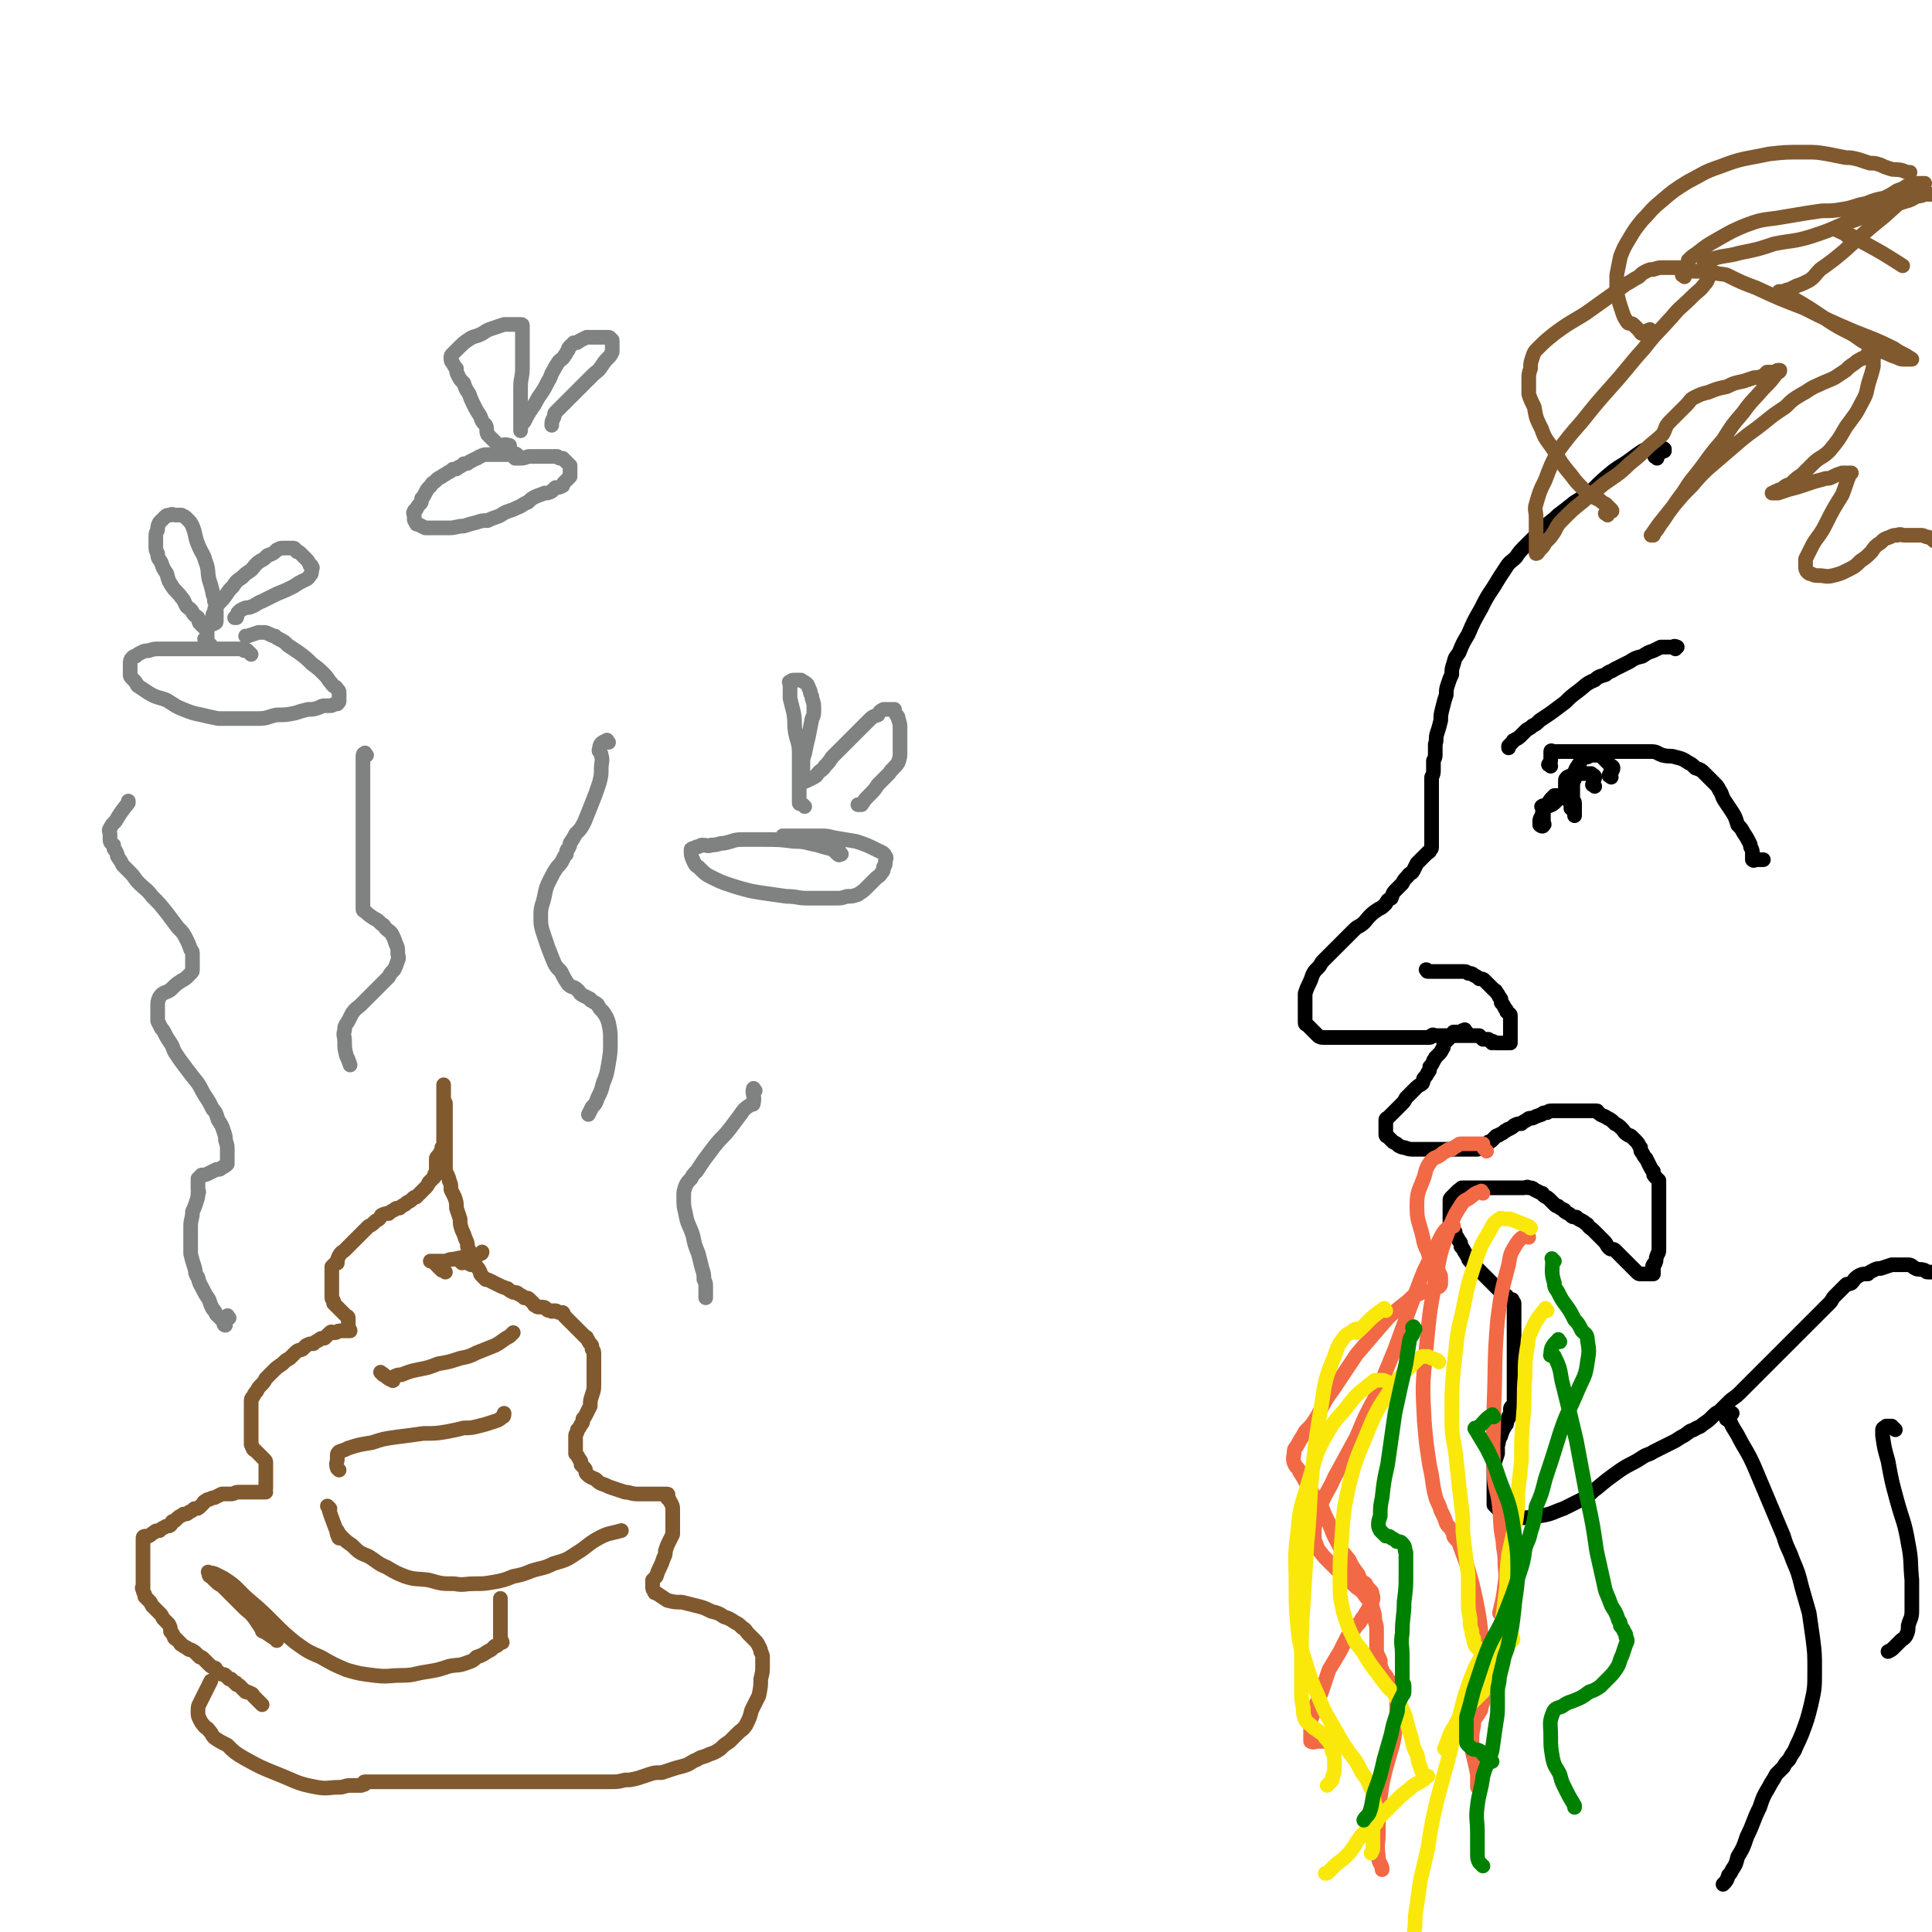 <svg viewBox='0 0 1054 1054' version='1.1' xmlns='http://www.w3.org/2000/svg' xmlns:xlink='http://www.w3.org/1999/xlink'><g fill='none' stroke='#81592F' stroke-width='8' stroke-linecap='round' stroke-linejoin='round'><path d='M143,930c-1,-1 -1,-1 -1,-1 -1,-1 -1,-1 -2,-2 -1,-1 -1,-1 -2,-2 0,0 0,-1 -1,-1 -1,-1 -1,0 -2,-1 0,0 0,0 -1,0 -1,-1 -1,-1 -2,-2 0,0 0,0 -1,-1 -1,-1 -1,-1 -2,-1 0,-1 0,-1 -1,-1 -1,-1 -1,-1 -2,-2 0,0 -1,0 -1,0 -1,-1 -1,-1 -2,-2 -1,-1 -1,0 -3,-1 -1,-1 -1,-1 -2,-2 -1,-1 0,-1 -1,-1 -2,-1 -2,-1 -3,-2 -1,-1 -1,-1 -1,-1 -1,-1 -1,-1 -2,-2 -1,-1 -1,-1 -2,-1 -1,-1 -1,-1 -2,-2 -1,-1 -1,-1 -3,-2 -1,0 -1,0 -2,-1 -2,-1 -2,-1 -3,-2 -1,0 0,0 -1,-1 -1,-1 -1,-1 -2,-2 0,0 -1,0 -1,-1 -1,-2 -1,-2 -2,-3 0,-2 0,-2 -1,-4 -1,-1 -1,-1 -2,-2 -1,-1 -1,-1 -1,-1 -1,-2 -1,-2 -2,-3 -1,-1 -1,-1 -1,-1 -1,-1 -1,-1 -2,-2 -1,-1 -1,-1 -1,-1 -1,-2 -1,-2 -2,-3 -1,-1 -1,-1 -2,-2 0,0 0,0 0,-1 -1,-2 -1,-2 -1,-3 -1,-1 0,-1 0,-1 0,-1 0,-1 0,-2 0,0 0,0 0,-1 0,-1 0,-1 0,-2 0,-1 0,-1 0,-1 0,-1 0,-1 0,-2 0,-1 0,-1 0,-1 0,-1 0,-1 0,-2 0,-1 0,-1 0,-1 0,-1 0,-1 0,-2 0,-1 0,-1 0,-1 0,-1 0,-1 0,-2 0,-1 0,-1 0,-2 0,0 0,0 0,-1 0,-1 0,-1 0,-2 0,0 0,0 0,-1 0,-1 0,-1 0,-2 0,-1 0,-1 0,-2 0,-1 1,-1 2,-1 1,0 1,0 1,0 2,-1 1,-1 3,-2 1,-1 1,-1 3,-1 1,-1 1,-1 3,-2 1,-1 2,0 3,-1 1,-1 0,-1 1,-2 1,0 1,0 2,-1 0,0 0,0 1,-1 1,-1 2,-1 3,-2 2,0 2,0 3,-1 2,-1 2,-1 3,-2 2,0 2,0 3,-1 1,-1 1,-1 2,-2 0,0 0,-1 1,-1 1,-1 1,-1 2,-1 2,-1 2,-1 3,-1 2,-1 2,-1 4,-2 3,0 3,0 5,0 2,0 2,-1 4,-1 3,0 3,0 5,0 2,0 2,0 3,0 1,0 1,0 1,0 1,0 1,0 2,0 1,0 1,0 2,0 0,0 0,0 1,0 0,0 0,0 1,0 0,0 -1,-1 -1,-1 0,-1 1,0 1,-1 0,-1 0,-1 0,-2 0,0 0,0 0,-1 0,-1 0,-1 0,-2 0,-1 0,-1 0,-2 0,-1 0,-1 0,-1 0,-1 0,-1 0,-2 0,-1 0,-1 0,-1 0,-1 0,-1 0,-2 0,-1 0,-1 0,-1 0,-1 0,-1 -1,-2 -1,-1 -1,-1 -2,-2 0,0 0,0 -1,-1 -1,-1 -1,-1 -2,-2 0,0 -1,0 -1,-1 -1,-1 0,-1 -1,-2 0,0 0,0 0,-1 0,-1 0,-1 0,-2 0,-1 0,-1 0,-2 0,-2 0,-2 0,-4 0,-1 0,-1 0,-3 0,-1 0,-1 0,-3 0,-1 0,-1 0,-3 0,-1 0,-1 0,-2 0,-1 0,-1 0,-3 0,-2 0,-2 1,-3 1,-2 1,-2 2,-3 1,-2 1,-2 2,-3 2,-2 2,-2 3,-4 2,-2 2,-2 4,-4 2,-2 2,-2 5,-4 2,-2 2,-2 4,-3 2,-2 2,-2 3,-3 2,-2 2,-1 4,-2 1,-1 1,-1 2,-2 2,-1 2,-1 4,-1 1,-1 1,-1 3,-2 1,-1 1,-1 3,-1 1,-1 1,-1 2,-2 1,-1 1,-1 1,-1 1,-1 1,0 2,0 1,0 1,0 1,0 1,0 1,-1 2,-1 1,0 1,0 2,0 0,0 0,0 1,0 1,0 1,0 2,0 0,0 0,0 1,0 0,-1 -1,-1 -1,-2 0,-1 0,-1 0,-2 0,-1 0,-1 0,-1 0,-1 0,-1 0,-2 0,-1 -1,-1 -1,-1 -1,-1 -1,-1 -2,-2 -1,-1 -1,-1 -1,-1 -1,-1 -1,-1 -2,-2 -1,-1 -1,-1 -2,-2 0,0 0,0 0,-1 0,-1 -1,-1 -1,-2 0,0 0,0 0,-1 0,-1 0,-1 0,-2 0,0 0,0 0,-1 0,-1 0,-1 0,-2 0,-1 0,-1 0,-1 0,-1 0,-1 0,-2 0,-1 0,-1 0,-1 0,-1 0,-1 0,-2 0,-1 0,-1 0,-1 0,-1 0,-1 0,-2 0,-1 0,-1 0,-2 0,0 0,0 1,-1 1,-1 1,-1 2,-1 0,-2 0,-2 1,-4 1,-2 2,-2 3,-3 2,-2 2,-2 3,-3 2,-2 2,-2 3,-3 2,-2 2,-2 4,-4 1,-1 1,-1 3,-3 2,-1 2,-1 4,-3 2,-1 2,-1 3,-3 2,-1 2,-1 4,-1 1,-1 1,-1 3,-2 1,-1 1,-1 3,-1 1,-1 1,-1 3,-2 1,-1 1,-1 1,-1 2,-1 2,-1 3,-2 1,-1 1,-1 2,-1 1,-1 1,-1 2,-2 1,-1 1,-1 2,-2 0,0 0,0 1,-1 1,-1 1,-1 2,-3 0,0 0,0 1,-1 1,-1 1,-1 2,-2 0,0 0,-1 0,-1 0,-1 1,-1 1,-2 0,-1 0,-1 0,-1 0,-1 0,-1 0,-3 0,-1 0,-1 0,-3 0,-1 1,-1 2,-3 1,-1 1,-1 1,-3 1,-1 1,-1 1,-3 0,-1 0,-1 0,-3 0,-2 0,-2 0,-4 0,-2 0,-2 0,-3 0,-2 0,-2 0,-3 0,-2 0,-2 0,-3 0,-1 0,-1 0,-2 0,-1 0,-1 0,-2 0,0 0,0 0,-1 0,-1 0,-1 0,-2 0,0 0,0 0,-1 0,-1 0,-1 0,-2 0,-1 0,-1 0,-1 0,-1 0,-1 0,-2 0,-1 0,-1 0,-1 0,-1 0,-2 0,-1 0,0 0,1 0,2 0,0 0,0 0,1 0,1 0,1 0,2 0,1 0,1 0,2 0,2 1,2 1,3 0,3 0,3 0,5 0,2 0,2 0,4 0,3 0,3 0,5 0,2 0,2 0,5 0,1 0,1 0,3 0,2 0,2 0,5 0,1 0,1 0,3 0,1 0,1 0,3 0,1 0,2 0,3 0,2 1,2 1,3 1,2 1,2 1,3 1,2 1,2 1,5 1,2 1,2 2,4 1,3 1,3 1,6 1,3 1,3 2,6 0,3 0,3 1,6 1,2 1,2 2,5 1,2 1,2 1,4 1,2 1,2 2,5 1,1 1,1 1,3 1,1 1,1 2,3 1,1 1,1 2,3 0,1 0,1 1,2 1,1 1,1 2,2 1,0 1,0 3,1 2,1 2,1 4,2 2,1 2,1 5,2 1,1 1,1 3,2 2,0 2,0 3,1 2,1 2,1 3,2 2,0 2,0 3,1 1,1 1,1 2,2 1,1 0,1 1,1 1,1 1,1 2,1 1,0 1,0 1,0 2,0 2,0 3,1 1,1 1,1 3,1 0,1 0,0 1,0 1,0 1,0 1,0 1,0 1,1 2,1 1,0 1,0 2,0 1,1 0,1 1,2 1,1 1,1 2,2 0,0 0,0 1,1 1,1 1,1 2,2 0,0 0,0 1,1 1,1 1,1 2,2 0,0 0,0 1,1 1,1 1,1 2,2 1,1 1,0 1,1 1,1 1,2 2,3 1,1 1,1 1,3 1,1 1,1 1,3 0,2 0,2 0,4 0,3 0,3 0,6 0,3 0,3 0,6 0,3 0,3 -1,6 -1,3 -1,3 -1,6 -1,2 -1,2 -2,4 -1,2 -1,2 -2,3 0,2 0,2 -1,3 -1,2 -1,2 -2,3 0,2 -1,2 -1,3 0,1 0,1 0,2 0,1 0,1 0,3 0,1 0,1 0,2 0,1 0,1 0,3 1,1 1,1 2,3 1,1 1,1 1,3 1,1 1,1 2,2 1,1 0,2 1,3 2,2 3,2 5,3 2,2 2,2 5,3 2,1 2,1 5,2 3,1 3,1 6,2 3,0 3,1 7,1 2,0 2,0 4,0 2,0 2,0 5,0 1,0 1,0 3,0 0,0 0,0 1,0 1,0 1,0 2,0 1,0 1,0 1,0 1,0 0,1 0,2 0,1 1,0 1,1 1,2 2,3 2,5 0,2 0,2 0,4 0,3 0,3 0,5 0,2 0,2 0,5 -1,2 -1,2 -2,4 -1,2 -1,2 -2,5 0,2 0,2 -1,4 -1,3 -1,3 -2,5 -1,2 -1,2 -2,5 -1,1 -1,1 -2,2 0,2 0,2 0,3 0,2 0,2 1,3 0,1 0,1 1,1 3,2 3,2 6,4 4,1 4,1 8,1 4,1 4,1 8,2 4,1 4,1 8,3 4,1 4,1 7,3 3,1 3,1 6,3 2,1 2,1 4,3 2,1 2,2 3,3 2,2 2,2 3,3 2,2 2,2 3,4 1,2 1,2 1,3 1,2 1,2 1,3 0,2 0,2 0,5 0,3 0,3 -1,7 0,4 0,4 -1,9 -2,4 -2,4 -4,8 -1,4 -1,4 -3,8 -2,3 -2,2 -5,5 -2,2 -2,2 -4,4 -3,2 -3,2 -5,4 -3,2 -3,2 -6,3 -4,2 -4,1 -7,3 -3,1 -3,2 -6,3 -3,1 -4,1 -7,2 -3,1 -3,1 -6,2 -4,0 -4,0 -7,1 -3,1 -3,1 -6,2 -4,1 -4,1 -7,1 -4,1 -4,1 -8,1 -4,0 -4,0 -8,0 -5,0 -5,0 -10,0 -4,0 -4,0 -9,0 -4,0 -4,0 -9,0 -4,0 -4,0 -9,0 -5,0 -5,0 -10,0 -5,0 -5,0 -10,0 -4,0 -4,0 -8,0 -4,0 -4,0 -8,0 -3,0 -3,0 -6,0 -3,0 -3,0 -6,0 -3,0 -3,0 -6,0 -3,0 -3,0 -5,0 -2,0 -2,0 -4,0 -2,0 -2,0 -4,0 -2,0 -2,0 -3,0 -2,0 -2,0 -4,0 -1,0 -1,0 -3,0 -1,0 -1,0 -3,0 0,0 0,0 -1,0 -1,0 -1,0 -2,0 -1,0 -1,0 -1,0 -1,0 -1,0 -2,0 -1,0 -1,0 -1,0 -1,0 -1,0 -2,0 0,0 0,0 0,0 -1,0 0,1 0,1 0,1 -1,0 -2,1 0,0 0,0 -1,0 -1,0 -1,0 -2,0 -1,0 -1,0 -3,0 -3,0 -3,1 -6,1 -6,0 -6,1 -12,0 -11,-2 -11,-3 -21,-7 -10,-4 -10,-4 -19,-9 -5,-3 -5,-3 -9,-7 -4,-2 -4,-2 -7,-4 -2,-2 -1,-2 -3,-4 -1,-2 -2,-1 -3,-3 -1,-1 -1,-1 -2,-3 -1,-2 -1,-2 -1,-4 0,-3 0,-3 1,-5 3,-6 3,-6 6,-12 '/><path d='M151,895c-1,-1 -1,-1 -1,-1 -3,-2 -3,-2 -6,-4 -1,0 -1,0 -1,-1 -2,-3 -2,-3 -4,-6 -3,-4 -3,-3 -6,-6 -3,-3 -3,-3 -6,-6 -3,-3 -3,-3 -5,-5 -2,-2 -2,-1 -4,-3 -1,-1 -1,-1 -3,-3 0,0 -1,0 -1,-1 0,-1 -1,-2 0,-1 3,0 4,1 8,3 8,5 7,6 14,12 7,6 7,6 13,12 6,6 6,6 12,11 7,5 7,5 14,8 7,4 7,4 14,7 7,2 7,2 15,3 8,1 8,0 15,0 7,0 7,-1 14,-2 6,-1 6,-1 12,-3 5,-1 5,0 10,-2 3,-1 3,-1 5,-3 3,-1 3,-1 6,-3 2,-1 2,-1 4,-3 1,0 1,0 2,-1 1,-1 1,-1 2,-1 0,-1 -1,-1 -1,-2 0,-1 0,-1 0,-2 0,0 0,0 0,-1 0,-1 0,-1 0,-2 0,0 0,0 0,-1 0,-1 0,-1 0,-1 0,-1 0,-1 0,-1 0,-1 0,-1 0,-2 0,0 0,0 0,-1 0,-1 0,-1 0,-2 0,-1 0,-1 0,-1 0,-1 0,-1 0,-2 0,-1 0,-1 0,-1 0,-1 0,-1 0,-1 0,-1 0,-1 0,-1 0,-1 0,-1 0,-2 0,-1 0,-1 0,-1 '/><path d='M180,823c-1,-1 -2,-2 -1,-1 2,7 4,11 6,17 0,1 -2,-4 -1,-4 0,0 1,2 2,3 3,3 3,3 6,5 4,4 4,4 9,6 5,3 5,4 10,6 5,3 5,3 10,5 6,2 6,1 13,2 7,2 7,2 14,2 5,1 5,0 11,0 5,0 5,0 11,-1 5,-1 5,-1 10,-3 5,-1 5,-1 10,-3 6,-2 6,-1 12,-4 7,-2 7,-2 13,-6 5,-3 5,-4 10,-7 7,-4 7,-3 14,-5 '/><path d='M185,802c-1,-1 -1,-1 -1,-1 -1,-3 0,-3 0,-5 0,-1 0,-1 0,-2 0,-1 0,-1 1,-2 3,-1 3,-1 5,-2 6,-2 7,-2 13,-3 6,-2 6,-2 13,-3 8,-1 8,-1 15,-2 7,0 7,0 13,-1 5,-1 5,-1 9,-2 4,0 4,0 8,-1 4,-1 4,-1 7,-2 3,-1 4,-1 6,-3 1,0 1,-1 1,-2 '/><path d='M209,750c-1,-1 -2,-2 -1,-1 2,1 3,3 6,4 1,1 0,-1 1,-2 2,-1 2,-1 4,-1 5,-2 5,-2 10,-3 5,-1 5,-1 10,-3 6,-1 6,-1 12,-3 5,-1 5,-1 9,-3 5,-2 5,-2 10,-4 4,-2 4,-3 8,-5 1,-1 1,-1 2,-2 '/><path d='M243,694c-1,-1 -1,-1 -1,-1 -1,-1 -1,0 -1,0 -1,-1 -1,-1 -2,-2 -1,-1 -1,-1 -1,-1 -1,-1 -1,-1 -2,-2 -1,0 -2,0 -1,0 0,0 1,0 3,0 2,0 2,0 4,0 3,0 2,-1 5,-1 5,-1 5,-1 10,-2 3,0 3,0 5,-1 1,0 1,-1 1,-1 '/><path d='M252,689c-1,-1 -2,-2 -1,-1 2,0 4,1 6,2 1,0 -2,-2 -2,-2 0,0 1,0 2,0 0,0 0,0 1,0 '/></g>
<g fill='none' stroke='#808282' stroke-width='8' stroke-linecap='round' stroke-linejoin='round'><path d='M125,719c-1,-1 -1,-2 -1,-1 -1,1 -1,3 -1,5 -1,0 -1,-1 -1,-2 -1,-1 -1,-1 -2,-2 0,0 0,0 -1,-1 -1,-1 -1,-1 -1,-1 -1,-2 -1,-2 -2,-3 -1,-2 -1,-2 -2,-5 -2,-3 -2,-3 -3,-5 -2,-4 -2,-3 -3,-7 -2,-3 -1,-3 -2,-6 -1,-3 -1,-3 -2,-7 0,-4 0,-4 0,-7 0,-4 0,-4 0,-8 0,-4 1,-4 1,-8 1,-2 1,-2 2,-5 1,-3 1,-3 1,-5 1,-1 0,-1 0,-2 0,-1 0,-1 0,-1 0,-1 0,-1 0,-2 0,-1 0,-1 0,-1 0,-1 0,-1 0,-2 1,-1 1,-1 2,-2 2,0 2,0 4,-1 2,-1 2,-1 4,-2 2,0 2,0 3,-1 2,-1 2,-1 3,-2 0,0 0,0 0,-1 0,-1 0,-1 0,-3 0,-2 0,-2 0,-4 0,-2 0,-2 -1,-5 0,-2 0,-2 -1,-5 -1,-3 -1,-3 -3,-6 -1,-3 -1,-4 -3,-6 -2,-4 -2,-4 -4,-7 -2,-3 -2,-4 -4,-7 -4,-5 -4,-5 -7,-9 -3,-4 -3,-4 -5,-7 -2,-3 -1,-3 -3,-6 -2,-3 -2,-3 -3,-5 -1,-2 -1,-2 -2,-3 -1,-2 -1,-2 -2,-4 0,-2 0,-2 0,-3 0,-3 0,-3 0,-5 0,-2 0,-3 1,-5 2,-3 3,-2 6,-4 3,-3 3,-3 6,-5 2,-1 2,-1 4,-3 1,-1 1,-1 1,-1 1,-1 1,-1 1,-2 0,-1 0,-1 0,-1 0,-1 0,-1 0,-2 0,-1 0,-1 0,-2 0,0 0,0 0,-1 0,-1 0,-1 0,-2 0,-2 0,-2 -1,-3 -1,-3 -1,-3 -2,-5 -2,-4 -2,-4 -5,-7 -3,-4 -3,-4 -6,-8 -4,-5 -4,-5 -8,-9 -3,-4 -4,-4 -7,-7 -3,-3 -2,-3 -5,-6 -2,-2 -2,-2 -4,-4 -1,-2 -1,-2 -3,-5 0,-1 0,-1 -1,-3 -1,-1 -1,-1 -1,-3 -1,-1 -2,-1 -2,-3 0,-1 0,-2 0,-3 0,-1 -1,-2 0,-3 1,-2 1,-2 3,-4 3,-5 3,-5 7,-10 0,-1 0,-1 0,-1 '/><path d='M200,412c-1,-1 -1,-2 -1,-1 -1,0 -1,1 -1,2 0,1 0,1 0,2 0,1 0,1 0,3 0,3 0,3 0,6 0,5 0,5 0,10 0,4 0,4 0,8 0,3 0,3 0,6 0,2 0,2 0,5 0,2 0,2 0,5 0,1 0,1 0,3 0,3 0,3 0,5 0,3 0,3 0,6 0,4 0,4 0,8 0,3 0,3 0,6 0,2 0,2 0,4 0,2 0,2 0,3 0,2 0,2 0,3 0,1 1,1 1,1 2,2 2,2 5,4 2,1 2,1 4,3 2,1 1,1 3,3 1,1 2,1 3,3 1,2 1,2 2,5 1,2 1,2 1,5 0,2 1,2 0,4 -1,3 -1,3 -2,5 -2,2 -2,2 -3,4 -3,3 -3,3 -6,6 -2,2 -2,2 -5,5 -2,2 -2,2 -4,4 -2,2 -3,2 -5,5 -1,2 -1,2 -2,4 -2,3 -2,3 -2,5 -1,3 0,3 0,6 0,4 0,4 1,8 1,2 1,2 2,5 '/><path d='M332,405c-1,-1 -1,-2 -1,-1 -3,1 -4,2 -4,5 -1,1 1,1 1,3 1,3 0,4 0,7 0,4 0,4 -1,8 -2,6 -2,6 -4,11 -2,5 -2,5 -4,10 -2,4 -2,4 -5,7 -1,2 -1,2 -3,5 0,1 0,1 -1,3 -1,1 -1,1 -1,3 -1,1 -1,1 -2,3 -1,2 -1,2 -3,4 -2,3 -2,3 -4,7 -2,4 -2,4 -3,9 -1,5 -2,5 -2,10 0,6 0,6 2,12 2,6 2,6 4,11 2,5 2,5 5,8 2,4 2,4 4,7 2,2 3,1 5,3 2,2 1,2 3,3 2,1 2,1 4,2 0,0 0,1 1,1 1,1 2,1 3,2 1,2 1,2 3,4 2,3 2,3 3,6 1,5 1,5 1,10 0,6 0,6 -1,12 -1,6 -1,6 -3,11 -1,4 -1,4 -3,8 -1,3 -1,3 -3,5 -1,2 -1,2 -2,4 '/><path d='M412,595c-1,-1 -1,-2 -1,-1 -1,2 1,4 0,8 0,1 -1,0 -2,1 -3,2 -3,2 -5,5 -3,4 -3,4 -6,8 -4,5 -4,4 -8,9 -3,4 -3,4 -6,8 -2,3 -2,3 -4,6 -2,2 -2,2 -3,4 -2,2 -2,2 -3,4 -1,3 -1,3 -1,6 0,5 0,5 1,9 1,6 2,6 4,12 1,5 1,5 3,10 1,4 1,4 2,8 1,3 1,3 1,6 1,2 1,2 1,4 0,1 0,1 0,1 0,1 0,1 0,2 0,1 0,1 0,3 '/><path d='M283,249c-1,-1 -1,-1 -1,-1 -1,-1 -1,0 -2,0 0,0 0,0 0,0 -1,0 -1,0 -2,0 -1,0 -1,0 -1,0 -1,0 -1,0 -2,0 -1,0 -1,0 -1,0 -1,0 -1,0 -2,0 -1,0 -1,0 -2,0 0,0 0,0 -1,0 -1,0 -1,0 -2,0 0,0 0,0 -1,0 -2,0 -2,0 -4,1 -1,0 -1,1 -2,1 -2,1 -2,1 -4,2 -1,1 -1,1 -3,1 -1,1 -1,1 -3,2 -1,1 -1,1 -3,1 -1,1 -1,1 -3,2 -1,1 -2,1 -3,2 -2,1 -2,1 -3,2 -2,2 -2,1 -3,3 -2,2 -2,2 -3,4 -1,2 -1,2 -2,3 0,2 0,2 -1,3 -1,1 -1,1 -2,3 0,0 -1,0 -1,1 -1,1 0,1 0,3 0,0 0,1 0,1 0,1 0,1 1,2 0,1 0,1 1,1 2,1 2,1 4,2 3,0 3,0 7,0 3,0 3,0 6,0 4,0 4,-1 8,-1 3,-1 3,-1 7,-2 3,-1 3,-1 6,-1 2,-1 2,-1 5,-2 3,-1 3,-2 6,-3 3,-1 3,-1 5,-2 3,-1 3,-2 6,-3 2,-2 2,-2 4,-3 2,-1 3,-1 5,-2 2,0 2,0 4,-1 1,-1 1,-1 2,-2 2,0 2,0 4,-1 0,-1 0,-1 1,-2 1,-1 1,-1 1,-1 1,-1 1,-1 2,-2 0,0 0,-1 0,-1 0,-1 0,-1 0,-2 0,0 0,0 0,0 0,-1 0,-1 0,-2 0,-1 0,-1 0,-1 -1,-1 -1,-1 -2,-2 -1,-1 -1,-1 -2,-2 0,0 0,0 -1,0 -1,0 -1,0 -2,-1 0,0 0,0 -1,0 -1,0 -1,0 -2,0 -1,0 -1,0 -3,0 -2,0 -2,0 -4,0 -2,0 -2,0 -5,0 -2,0 -2,1 -5,1 -1,0 -1,0 -3,0 0,0 0,0 -1,-1 0,0 0,0 0,0 '/><path d='M275,244c-1,-1 -2,-1 -1,-1 1,-1 4,0 4,0 0,0 -1,0 -3,0 0,0 0,0 0,0 -1,0 -1,0 -1,0 0,0 0,0 -1,0 0,0 -1,0 -1,0 -1,-1 -1,-1 -2,-2 -1,-1 -1,-1 -2,-2 -1,-1 -1,-1 -2,-2 -1,-2 0,-3 -1,-5 -2,-2 -2,-2 -3,-5 -2,-3 -2,-3 -3,-5 -2,-4 -2,-4 -3,-7 -2,-3 -2,-3 -3,-6 -2,-2 -2,-2 -3,-4 -1,-2 -1,-2 -1,-4 -1,-1 -1,-1 -2,-3 -1,-1 -1,-1 -1,-3 0,-1 0,-1 1,-2 1,-1 1,-1 3,-3 3,-3 3,-3 6,-5 3,-2 3,-1 7,-3 3,-2 3,-2 6,-3 3,-1 3,-1 6,-2 2,0 2,0 4,0 2,0 2,0 3,0 1,0 1,0 2,0 1,0 1,0 1,1 0,1 0,1 0,3 0,4 0,4 0,8 0,6 0,6 0,12 0,5 -1,5 -1,10 0,4 0,4 0,8 0,2 0,2 0,4 0,1 0,1 0,3 0,1 0,1 0,3 0,1 0,1 0,2 0,0 0,0 0,1 0,1 0,1 0,2 0,0 0,1 0,1 0,0 0,-1 0,-2 1,-2 1,-2 2,-3 2,-4 2,-4 4,-7 3,-4 2,-4 5,-8 2,-3 2,-3 4,-7 2,-3 1,-3 3,-6 1,-2 1,-2 3,-5 1,-1 2,-1 3,-3 1,-1 1,-2 2,-3 0,-1 0,-1 1,-2 1,-1 1,-1 2,-2 2,0 2,0 3,-1 2,-1 2,-1 4,-2 2,0 2,0 4,0 2,0 2,0 3,0 2,0 2,0 4,0 0,0 0,0 1,0 1,0 1,1 1,1 1,1 1,0 1,1 0,0 0,1 0,1 0,1 0,1 0,2 0,1 0,2 0,3 -1,2 -1,2 -2,3 -2,2 -2,2 -4,5 -2,3 -2,2 -5,5 -3,3 -3,3 -6,6 -3,3 -3,3 -5,5 -2,2 -2,2 -4,4 -2,2 -2,2 -3,3 -1,1 -1,1 -2,2 -1,1 0,1 -1,3 -1,2 -1,2 -1,4 '/><path d='M137,357c-1,-1 -1,-1 -1,-1 -1,-1 -1,-1 -1,-1 -1,-1 -1,0 -1,0 -1,0 -1,0 -2,-1 0,0 -1,0 -1,0 -1,0 -1,0 -2,0 -1,0 -1,0 -2,0 -2,0 -2,0 -4,0 -3,0 -3,0 -5,0 -3,0 -3,0 -6,0 -4,0 -4,0 -7,0 -3,0 -3,0 -6,0 -3,0 -3,0 -6,0 -3,0 -3,0 -6,0 -3,0 -3,0 -6,1 -2,0 -2,0 -4,1 -2,1 -2,1 -3,2 -1,0 -1,0 -2,1 -1,1 -1,2 -1,3 0,2 0,2 0,4 0,1 0,1 0,2 0,1 0,1 1,2 2,2 2,2 3,4 3,2 3,2 6,4 5,3 5,2 10,4 5,3 4,3 9,5 5,2 5,2 10,3 4,1 4,1 9,2 3,0 3,0 7,0 3,0 3,0 6,0 5,0 5,0 9,0 5,0 5,-1 10,-2 5,0 5,0 10,-1 3,-1 3,-1 7,-2 3,0 3,0 6,-1 2,-1 2,-1 3,-1 2,0 2,0 3,0 2,0 2,-1 3,-1 0,0 1,0 1,0 1,-1 1,-1 1,-2 0,-1 0,-1 0,-1 0,-1 0,-1 0,-2 0,-1 0,-1 0,-1 0,-1 0,-1 -1,-2 -1,-2 -2,-1 -3,-3 -2,-2 -2,-3 -4,-5 -3,-3 -3,-3 -7,-6 -3,-3 -3,-3 -7,-6 -3,-2 -3,-2 -6,-4 -2,-2 -2,-2 -4,-3 -2,-1 -2,-1 -3,-2 -2,0 -2,-1 -3,-1 -2,-1 -2,-1 -3,-1 -2,0 -2,0 -3,0 -3,1 -3,1 -6,2 0,0 0,0 -1,0 '/><path d='M113,350c-1,-1 -2,-2 -1,-1 0,0 2,2 3,3 0,0 -1,-1 -2,-2 0,0 0,0 0,0 0,-1 0,-1 0,-2 0,-1 0,-1 0,-2 0,-1 0,-1 0,-1 0,-1 0,-1 -1,-2 -1,-1 -1,-1 -1,-1 -1,-1 -1,-1 -2,-2 -1,-1 0,-1 -1,-3 -1,-1 -2,-1 -3,-3 -1,-2 -2,-2 -3,-3 -2,-3 -1,-3 -3,-5 -2,-3 -3,-3 -5,-6 -2,-3 -2,-3 -3,-7 -2,-3 -2,-3 -3,-6 -1,-2 -2,-2 -2,-5 -1,-2 -1,-2 -1,-4 0,-3 0,-3 0,-5 0,-2 0,-2 1,-4 0,-2 0,-2 1,-4 1,-1 1,-1 3,-3 1,-1 1,-1 3,-1 1,-1 1,0 3,0 1,0 2,0 3,0 2,1 2,1 3,2 2,2 2,2 3,4 2,5 1,5 3,10 2,5 3,5 4,9 2,5 1,5 2,10 1,3 1,3 2,7 0,2 1,2 1,5 1,1 1,2 1,4 0,1 0,1 0,2 0,1 0,1 0,2 0,1 0,1 0,1 0,1 0,1 0,2 0,1 -1,1 -1,1 -1,1 -1,0 -1,0 -1,0 0,0 0,-1 0,-1 0,-1 0,-2 0,-2 0,-2 1,-3 0,-2 0,-2 1,-3 2,-3 3,-3 5,-6 2,-3 2,-3 4,-5 2,-3 2,-3 5,-5 2,-2 2,-2 5,-4 2,-2 2,-3 5,-5 2,-1 2,-1 4,-3 3,-1 3,-1 5,-3 1,0 1,-1 3,-1 1,0 1,0 3,0 1,0 1,0 3,0 1,0 1,1 2,2 1,0 1,0 2,1 1,1 1,1 2,2 0,0 0,0 1,1 1,1 1,1 2,3 0,1 1,0 1,1 1,1 0,1 0,2 0,2 0,2 -1,3 -1,2 -2,2 -4,3 -2,1 -2,1 -5,3 -4,2 -4,2 -9,4 -4,2 -4,2 -8,4 -3,1 -3,2 -6,3 -2,1 -2,0 -4,1 -2,1 -2,1 -3,2 -1,1 0,1 -1,3 -1,0 -1,0 -1,0 '/><path d='M459,466c-1,-1 -1,-2 -1,-1 -1,0 0,1 0,1 0,1 -1,0 -1,0 -1,-1 -1,-1 -2,-2 -1,-1 -1,-1 -2,-1 -4,-1 -4,-1 -7,-2 -6,-1 -6,-2 -13,-2 -8,-1 -8,-1 -17,-1 -6,0 -6,0 -11,0 -5,0 -5,1 -10,2 -3,0 -3,1 -7,1 -2,1 -2,0 -5,0 -1,0 -1,1 -3,1 -1,1 -1,0 -2,1 -1,0 -1,0 -1,1 0,2 0,3 1,5 1,2 1,3 3,4 4,4 4,4 8,6 6,3 7,3 13,5 7,2 7,2 13,3 7,1 7,1 14,2 6,0 6,1 11,1 5,0 5,0 9,0 3,0 3,0 7,0 3,0 3,0 6,-1 3,0 3,0 6,-1 3,-2 3,-2 5,-4 3,-3 3,-3 5,-5 1,-1 2,-1 3,-3 1,-1 1,-1 1,-3 1,-1 1,-1 1,-3 0,-1 1,-2 0,-3 -1,-2 -2,-2 -4,-3 -6,-3 -6,-3 -12,-5 -6,-1 -6,-1 -12,-2 -4,-1 -4,-1 -8,-1 -4,0 -4,0 -7,0 -1,0 -1,0 -3,0 -2,0 -2,0 -3,0 -3,0 -3,0 -5,0 -1,0 -1,0 -2,0 '/><path d='M439,440c-1,-1 -1,-1 -1,-1 -1,-1 -2,0 -2,-1 0,0 0,-1 0,-2 0,0 0,0 0,-1 0,-1 0,-1 0,-2 0,0 0,0 0,-1 0,-1 0,-1 0,-2 0,-2 0,-2 0,-4 0,-3 0,-3 0,-7 0,-4 0,-4 0,-8 0,-6 -1,-6 -2,-11 -1,-5 0,-5 -1,-11 -1,-4 -1,-4 -2,-8 0,-3 0,-3 0,-5 0,-1 0,-1 0,-3 0,-1 -1,-1 0,-1 1,-1 1,-1 3,-1 1,0 1,0 3,0 1,1 2,1 3,2 1,1 1,2 2,4 0,2 1,2 1,4 1,3 1,3 1,6 0,3 0,3 -1,5 -1,5 -1,5 -2,10 -1,4 -1,4 -2,9 -1,3 -1,3 -1,7 0,2 0,2 0,5 0,1 0,1 0,2 0,0 0,1 0,1 1,1 1,0 2,0 2,-1 2,-1 4,-2 2,-1 1,-1 3,-3 1,-1 2,-1 3,-3 2,-2 2,-2 4,-5 2,-2 2,-2 4,-4 3,-3 3,-3 5,-5 3,-3 3,-3 6,-6 3,-3 3,-3 5,-5 2,-2 2,-2 5,-3 1,-2 1,-2 3,-3 2,0 2,0 3,0 1,0 1,0 2,0 0,0 0,0 1,0 0,1 0,1 1,3 1,1 1,1 1,2 1,3 1,3 1,5 0,4 0,4 0,7 0,3 0,3 0,6 0,3 0,3 -1,6 -2,3 -3,3 -5,6 -3,3 -3,3 -6,6 -2,3 -2,3 -5,6 -2,2 -2,2 -4,5 -1,0 -1,0 -2,0 '/></g>
<g fill='none' stroke='#000000' stroke-width='8' stroke-linecap='round' stroke-linejoin='round'><path d='M904,250c-1,-1 -2,-1 -1,-1 1,-2 3,-2 5,-3 0,-1 0,-1 0,-1 -1,-1 -1,0 -2,0 -1,0 -1,0 -2,0 -1,0 -1,0 -1,0 -1,0 -1,0 -2,0 -1,0 -1,0 -2,0 -1,0 -1,0 -3,1 -3,2 -3,2 -7,5 -4,3 -5,3 -9,6 -6,5 -6,5 -11,10 -5,4 -5,4 -10,7 -5,4 -5,4 -9,7 -4,4 -4,3 -8,7 -3,2 -3,3 -5,5 -3,3 -3,3 -5,5 -3,3 -3,3 -5,6 -3,3 -3,2 -5,5 -4,6 -4,6 -7,11 -4,6 -4,6 -7,12 -4,7 -4,7 -7,14 -3,5 -3,5 -5,10 -2,3 -2,2 -3,6 -1,3 -1,3 -1,6 -1,2 -1,2 -2,5 -1,3 -1,3 -1,6 -1,3 -1,3 -2,7 -1,4 -1,4 -1,7 -1,4 -1,4 -2,7 -1,3 0,3 -1,6 0,2 0,2 0,5 0,2 0,2 -1,4 0,2 0,2 0,5 0,2 0,2 -1,4 0,2 0,2 0,4 0,2 0,2 0,4 0,2 0,2 0,4 0,1 0,1 0,3 0,1 0,1 0,2 0,2 0,2 0,3 0,1 0,1 0,2 0,1 0,1 0,2 0,1 0,1 0,2 0,0 0,0 0,1 0,1 0,1 0,2 0,0 0,0 0,1 0,1 0,1 0,2 0,0 0,0 0,1 0,1 0,1 0,2 0,0 0,0 0,1 0,1 0,1 0,2 0,0 0,0 0,0 0,1 0,1 -1,2 0,1 -1,1 -1,1 -1,1 -1,1 -2,2 -1,1 -1,1 -1,1 -1,1 -1,1 -2,2 -1,1 -1,1 -1,1 -1,2 -1,2 -2,4 -1,2 -2,1 -3,3 -2,2 -2,2 -3,4 -2,2 -2,2 -3,3 -2,2 -2,2 -3,5 -2,1 -2,1 -3,3 -2,2 -2,2 -4,3 -3,2 -3,2 -5,4 -2,2 -2,3 -5,5 -2,1 -2,1 -4,3 -2,2 -2,2 -4,4 -1,1 -1,1 -3,3 -1,1 -1,1 -3,3 -1,1 -1,1 -3,3 -1,1 -1,1 -3,3 -2,2 -1,2 -3,4 -2,2 -2,2 -3,4 -1,3 -1,3 -2,5 -1,2 -1,2 -2,5 0,2 0,2 0,4 0,2 0,2 0,3 0,2 0,2 0,3 0,1 0,1 0,3 0,0 0,0 0,1 0,1 0,1 0,2 0,1 1,1 1,1 1,1 1,1 2,2 1,1 1,1 1,1 1,1 1,1 2,2 1,1 1,1 1,1 1,1 2,1 3,1 1,0 1,0 2,0 0,0 0,0 1,0 1,0 1,0 2,0 0,0 0,0 1,0 2,0 2,0 3,0 2,0 2,0 3,0 2,0 2,0 3,0 2,0 2,0 3,0 1,0 1,0 2,0 0,0 0,0 1,0 1,0 1,0 2,0 0,0 0,0 1,0 2,0 2,0 4,0 1,0 1,0 3,0 1,0 1,0 3,0 1,0 1,0 3,0 2,0 2,0 3,0 1,0 1,0 2,0 0,0 0,0 1,0 1,0 1,0 2,0 0,0 0,0 1,0 2,0 2,0 3,0 2,0 2,0 3,0 1,0 1,0 2,0 1,0 1,0 2,0 1,0 1,0 2,0 1,0 0,-1 1,-1 1,-1 1,0 2,0 1,0 1,0 3,0 0,0 0,0 1,0 1,0 1,0 1,0 1,0 1,0 2,0 1,0 1,0 1,0 1,0 1,0 2,0 1,0 1,0 2,0 0,0 0,0 1,0 1,0 1,0 2,0 0,0 0,0 1,0 1,0 1,0 2,0 0,0 0,0 1,0 0,0 0,0 1,0 0,0 0,0 1,0 1,0 1,0 2,0 1,0 1,0 1,0 1,1 1,1 2,2 1,0 1,0 1,0 1,0 1,0 2,0 0,0 0,0 0,0 1,1 1,1 2,2 0,0 0,-1 0,-1 1,0 1,1 2,1 1,0 1,0 2,0 0,0 0,0 1,0 1,0 1,0 2,0 0,0 0,0 0,0 1,0 1,0 1,0 1,0 1,0 2,0 0,0 0,0 0,0 0,-1 0,-1 0,-2 0,-1 0,-1 0,-2 0,-1 0,-1 0,-1 0,-1 0,-1 0,-2 0,-1 0,-1 0,-1 0,-1 0,-1 0,-2 0,-1 0,-1 0,-2 0,-2 0,-2 0,-3 0,-1 -1,-1 -2,-2 0,-1 0,-1 -1,-2 -1,-2 -1,-2 -2,-3 0,-2 0,-2 -1,-3 -1,-2 -1,-2 -2,-3 0,-1 0,0 -1,-1 -1,-1 -1,-1 -2,-2 -1,-1 -1,-1 -1,-1 -1,-1 -1,-1 -2,-2 -1,-1 -1,-1 -3,-1 -1,-1 -1,-1 -3,-2 -1,-1 -1,-1 -3,-1 -1,-1 -1,-1 -3,-1 -2,0 -2,0 -5,0 -3,0 -3,0 -5,0 -2,0 -2,0 -4,0 -2,0 -2,0 -3,0 -1,0 -1,0 -2,0 0,0 0,0 0,0 -1,0 0,-1 -1,-1 0,0 0,0 0,0 '/><path d='M800,563c-1,-1 -1,-2 -1,-1 -1,0 -1,0 -2,1 0,0 -1,0 -1,0 -1,0 -1,0 -2,0 0,0 0,0 0,0 -1,0 -1,0 -1,0 -1,1 0,1 -1,2 -1,1 -1,1 -1,1 -1,1 -1,1 -2,2 -1,1 -1,1 -1,1 -1,2 0,2 -1,3 -1,2 -1,2 -2,3 -1,1 -1,1 -2,2 0,1 -1,1 -1,2 -1,2 -1,2 -2,3 0,2 0,2 -1,3 -1,2 -1,2 -2,3 -1,1 0,1 -1,3 -1,1 -2,1 -3,2 -1,1 -1,1 -3,3 -1,1 -1,1 -2,2 -1,1 -1,1 -1,1 -1,2 -1,2 -2,3 -1,1 -1,1 -1,1 -1,1 -1,1 -2,2 -1,1 -1,1 -2,2 0,0 0,0 -1,1 -1,1 -1,1 -2,2 0,0 -1,0 -1,1 0,1 0,1 0,2 0,0 0,0 0,1 0,1 0,1 0,2 0,1 0,1 0,1 0,1 0,1 0,2 0,1 1,1 1,1 1,1 1,1 2,2 1,1 1,1 1,1 2,1 2,1 3,2 2,1 2,1 3,1 3,1 3,1 5,1 2,0 2,0 5,0 2,0 2,0 4,0 2,0 2,0 3,0 2,0 2,0 3,0 1,0 1,0 2,0 0,0 0,0 1,0 1,0 1,0 2,0 0,0 0,0 1,0 1,0 1,0 2,0 1,0 1,0 1,0 1,0 1,0 2,0 1,0 1,0 1,0 1,0 1,0 2,0 1,0 1,0 1,0 1,0 1,0 2,0 1,0 1,0 3,0 1,-1 1,-1 3,-2 1,-1 2,-1 3,-2 1,0 1,0 2,-1 1,-1 1,-1 2,-2 1,-1 1,0 2,-1 2,-1 2,-1 3,-2 1,0 1,-1 2,-1 2,-1 2,-1 3,-2 2,-1 2,-1 4,-1 1,-1 1,-1 3,-2 1,-1 1,-1 3,-1 2,-1 2,-1 5,-2 1,-1 1,-1 3,-1 1,-1 1,-1 3,-1 1,0 1,0 3,0 1,0 1,0 2,0 1,0 1,0 2,0 1,0 1,0 2,0 1,0 1,0 2,0 2,0 2,0 3,0 2,0 2,0 3,0 1,0 1,0 2,0 1,0 1,0 2,0 0,0 0,0 1,0 1,0 1,0 2,0 1,0 0,1 1,1 2,2 2,1 5,3 2,1 2,1 4,3 2,1 2,1 4,3 1,1 1,2 3,3 1,1 1,0 2,1 1,1 1,1 1,1 1,1 1,1 2,2 1,1 1,2 2,3 0,2 0,2 1,3 1,2 1,2 2,3 1,2 1,2 2,4 1,2 1,2 2,3 0,2 0,2 1,3 1,1 1,1 2,2 0,0 0,1 0,1 0,2 0,2 0,3 0,2 0,2 0,4 0,2 0,2 0,5 0,1 0,1 0,3 0,1 0,1 0,3 0,1 0,1 0,3 0,1 0,1 0,3 0,1 0,1 0,1 0,2 0,2 0,3 0,1 0,1 0,3 0,0 0,0 0,1 0,1 0,1 0,2 0,0 0,0 0,1 0,1 0,1 0,2 0,2 -1,2 -1,3 -1,2 0,2 -1,4 0,1 -1,0 -1,1 -1,1 0,1 0,2 0,1 0,1 0,1 0,1 0,1 0,2 0,0 -1,0 -1,0 -1,0 -1,0 -2,0 0,0 0,0 -1,0 -1,0 -1,0 -2,0 0,0 0,0 -1,0 -1,0 -1,0 -2,-1 0,0 0,0 -1,-1 -1,-1 -1,-1 -2,-2 0,0 0,0 -1,-1 -1,-1 -1,-1 -2,-2 0,0 0,0 -1,-1 -1,-1 -1,-1 -2,-2 -1,-1 -1,-1 -1,-1 -1,-1 -1,-1 -2,-2 -1,-1 -2,0 -3,-1 -2,-2 -1,-2 -3,-4 -1,-1 -1,-1 -3,-3 -1,-1 -1,-1 -3,-3 -1,-1 -2,-1 -3,-3 -2,-1 -1,-1 -3,-2 -2,-1 -2,-1 -3,-2 -2,0 -2,0 -3,-1 -1,-1 -2,-1 -3,-2 -1,0 0,-1 -1,-1 -2,-1 -2,-1 -3,-2 -1,0 -1,0 -2,-1 -1,-1 -1,-1 -2,-2 -1,-1 -1,-1 -1,-1 -1,-1 -2,-1 -3,-2 -1,-1 0,-1 -1,-1 -2,-1 -2,-1 -4,-2 -1,-1 -1,-1 -3,-1 -1,-1 -1,0 -3,0 -2,0 -2,0 -4,0 -1,0 -1,0 -3,0 -2,0 -2,0 -3,0 -2,0 -2,0 -3,0 -2,0 -2,0 -3,0 -2,0 -2,0 -3,0 -1,0 -1,0 -2,0 0,0 0,0 -1,0 -1,0 -1,0 -2,0 -1,0 -1,0 -1,0 -1,0 -1,0 -2,0 -1,0 -1,0 -1,0 -1,0 -1,0 -2,0 -1,0 -1,0 -1,0 -1,0 -1,0 -2,0 -1,0 -1,0 -1,1 -1,0 -1,0 -2,1 -1,1 -1,1 -2,2 0,0 0,0 -1,1 -1,1 -1,1 -1,2 0,0 0,0 0,1 0,2 0,2 0,4 0,1 0,1 0,3 0,1 0,1 0,3 0,0 0,1 0,1 1,2 1,2 2,4 1,1 1,1 1,3 1,1 1,1 2,3 1,1 1,1 1,3 1,1 1,1 2,3 1,1 1,2 2,3 0,1 0,1 1,2 1,1 1,1 2,2 0,0 0,0 1,1 1,1 1,1 2,2 0,0 0,0 1,1 1,1 1,1 2,2 0,0 0,0 1,1 1,1 1,1 2,2 1,1 1,1 1,1 1,1 1,1 2,2 1,1 1,1 1,1 1,1 1,1 2,2 1,1 1,1 2,2 0,0 0,0 1,0 0,1 0,1 1,2 0,0 0,0 0,0 0,0 1,0 1,0 1,0 1,0 1,0 0,0 0,1 0,1 0,1 1,0 1,1 0,0 0,1 0,1 0,1 0,1 0,1 0,1 0,1 0,1 0,1 0,1 0,3 0,0 0,0 0,0 0,1 0,1 0,2 0,0 0,0 0,1 0,0 0,0 0,1 0,0 0,0 0,1 0,1 0,1 0,2 0,0 0,0 0,1 0,1 0,1 0,2 0,1 0,1 0,1 0,1 0,1 0,2 0,1 0,1 0,3 0,1 0,1 0,3 0,1 0,1 0,3 0,1 0,1 0,2 0,1 0,1 0,2 0,0 0,0 0,1 0,1 0,1 0,2 0,2 0,2 0,3 0,1 0,1 0,3 0,1 0,1 0,3 0,1 0,1 0,2 0,1 0,1 0,2 0,1 0,1 0,3 0,1 0,1 0,3 0,0 0,0 0,1 0,1 -1,1 -1,1 -1,1 -1,1 -1,2 0,1 0,1 0,3 0,1 -1,0 -1,1 0,1 0,1 -1,2 0,0 0,0 0,1 0,1 0,1 -1,2 0,1 -1,1 -1,2 -1,1 0,1 -1,2 0,2 -1,2 -1,3 -1,2 0,2 -1,3 0,2 0,3 0,5 -1,3 -1,3 -2,6 0,3 0,3 0,6 0,3 0,3 0,6 0,2 0,2 0,4 0,2 0,2 0,3 0,1 0,1 0,3 1,1 1,1 2,2 1,1 1,1 1,1 2,1 2,1 3,2 3,1 3,2 7,2 6,0 6,0 12,-1 7,-1 7,-2 13,-4 6,-3 6,-3 12,-6 3,-2 3,-3 6,-5 6,-5 6,-5 13,-10 6,-4 6,-3 12,-7 3,-2 3,-1 6,-3 6,-3 6,-3 12,-6 3,-2 3,-2 5,-3 3,-2 2,-2 5,-3 3,-2 3,-1 5,-3 3,-2 3,-2 5,-4 2,-2 2,-2 4,-3 3,-3 3,-3 5,-5 3,-3 3,-2 6,-5 2,-2 2,-2 5,-5 2,-2 2,-2 4,-4 2,-2 2,-2 4,-4 3,-3 3,-3 5,-5 2,-2 2,-2 4,-4 2,-2 2,-2 4,-4 2,-2 2,-2 3,-3 2,-2 2,-2 3,-3 3,-3 3,-3 5,-5 2,-2 2,-2 3,-3 2,-2 2,-2 3,-3 2,-2 2,-2 3,-3 2,-2 2,-2 3,-3 2,-2 1,-2 3,-4 1,-1 1,-1 3,-3 1,-1 1,-1 3,-3 1,-1 1,0 3,-1 2,-2 1,-2 4,-4 2,-1 2,-1 5,-1 1,-1 1,-1 3,-2 2,-1 2,-1 4,-1 3,-1 3,-1 6,-2 2,0 2,0 5,0 2,0 2,0 4,0 2,0 2,1 4,2 2,1 2,0 5,1 1,1 1,1 2,1 2,0 2,0 3,0 1,0 1,0 2,0 1,0 1,0 1,0 1,0 1,0 2,0 0,0 0,0 0,0 '/><path d='M914,354c-1,-1 -2,-1 -1,-1 0,-1 2,0 2,0 -1,0 -2,0 -3,0 0,0 0,0 -1,0 -1,0 -1,0 -2,0 -1,0 -1,0 -2,0 0,0 0,0 -1,0 -2,1 -2,1 -4,2 -3,1 -3,1 -6,3 -4,1 -4,1 -7,3 -4,2 -4,2 -8,4 -3,2 -3,1 -5,3 -3,1 -4,1 -6,3 -5,2 -5,3 -9,6 -4,3 -4,3 -7,6 -4,3 -4,3 -8,6 -3,2 -3,2 -6,4 -2,2 -2,2 -4,3 -2,2 -2,1 -4,3 -2,2 -2,2 -3,3 -1,1 -2,1 -3,2 -1,0 0,0 -1,1 -1,1 -1,1 -2,2 0,0 0,0 0,1 '/><path d='M846,418c-1,-1 -2,-1 -1,-1 0,-1 1,-1 1,-2 0,-1 0,-1 0,-1 0,-1 0,-1 0,-2 0,-1 0,-1 0,-1 0,-1 0,-1 0,-1 0,-1 1,0 2,0 1,0 1,0 2,0 2,0 2,0 3,0 2,0 2,0 4,0 4,0 4,0 8,0 4,0 4,0 8,0 4,0 4,0 8,0 4,0 4,0 7,0 4,0 4,0 7,0 3,0 3,0 6,0 3,0 3,1 6,2 4,1 4,0 7,1 4,1 4,1 7,3 2,1 2,1 4,3 3,1 3,1 5,3 2,2 2,2 5,5 2,2 2,2 3,4 2,3 1,3 3,6 2,3 2,3 4,6 2,3 2,4 3,7 2,2 2,2 3,4 2,3 2,3 3,5 1,2 1,2 1,3 1,2 1,2 1,3 0,0 0,1 0,1 0,1 0,1 0,2 0,1 0,1 0,1 1,1 1,0 2,0 1,0 1,0 3,0 1,0 1,0 1,0 '/><path d='M870,429c-1,-1 -2,-1 -1,-1 0,-2 1,-3 1,-4 0,-1 -1,-1 -2,-2 -1,0 -1,0 -1,0 -1,0 -1,0 -2,0 -1,0 -1,0 -1,0 -1,0 -1,0 -2,0 -1,0 -1,0 -2,1 -1,1 -1,1 -1,2 -1,2 -1,2 -1,3 0,2 0,2 0,4 0,2 0,2 0,3 0,2 1,2 1,3 0,2 0,2 0,3 0,1 0,1 0,1 0,1 0,1 0,2 0,0 0,1 0,1 0,-1 0,-1 0,-2 0,-1 0,-1 0,-2 0,-1 0,-1 -1,-2 0,0 0,0 -1,-1 -1,-1 -1,-1 -2,-2 0,0 0,0 -1,-1 -1,-1 -1,-1 -2,-1 0,0 0,0 -1,0 -1,0 -1,0 -2,0 0,0 -1,0 -1,0 -1,1 -1,1 -2,2 -2,3 -2,3 -4,5 -1,2 0,2 -1,4 0,1 -1,1 -1,3 0,0 0,0 0,1 0,1 0,1 0,1 1,1 2,1 2,0 1,0 0,-1 0,-1 0,-1 0,-1 0,-2 0,0 0,0 0,-1 0,-1 0,-1 0,-2 0,0 0,0 0,-1 0,-1 0,-1 0,-2 0,0 0,-1 0,-1 0,-1 -1,0 -1,0 0,0 1,0 1,0 1,0 1,0 2,0 3,-1 3,-1 5,-3 1,-1 1,-1 3,-2 0,0 0,0 1,-1 1,-1 1,-1 1,-2 0,0 0,0 0,-1 0,-1 0,-1 0,-2 0,-1 0,-1 0,-1 0,-1 0,-1 0,-1 0,-1 0,-1 0,-1 0,-1 0,-1 1,-2 2,-1 2,-1 4,-1 2,-1 2,-1 4,-2 '/><path d='M879,424c-1,-1 -2,-1 -1,-1 0,-2 2,-2 2,-4 0,-1 -1,-1 -2,-2 0,0 0,0 -1,-1 -1,-1 -1,-1 -2,-2 0,0 0,-1 -1,-1 -1,-1 -1,-1 -2,-1 -1,0 -1,0 -3,0 -1,0 -1,0 -3,1 -1,0 -1,0 -3,1 -1,2 -1,2 -3,5 -1,2 -1,2 -1,4 -1,2 -1,2 -2,5 0,2 0,2 0,4 0,2 0,2 0,3 0,1 0,1 0,3 0,0 0,0 0,1 0,1 0,2 0,2 0,-1 1,-2 1,-3 '/></g>
<g fill='none' stroke='#81592F' stroke-width='8' stroke-linecap='round' stroke-linejoin='round'><path d='M877,281c-1,-1 -2,-1 -1,-1 1,-1 2,0 3,-1 1,0 0,-1 0,-1 -1,-1 -1,-1 -2,-2 -1,-1 -1,-1 -1,-1 -2,-1 -2,-1 -3,-2 -2,-1 -2,-1 -4,-2 -2,-2 -3,-2 -5,-4 -4,-4 -4,-4 -7,-8 -5,-6 -5,-6 -9,-13 -4,-6 -5,-6 -7,-12 -3,-6 -3,-6 -4,-12 -2,-4 -2,-4 -3,-7 0,-4 0,-4 0,-8 0,-3 0,-3 1,-6 0,-3 0,-3 1,-6 1,-3 1,-3 3,-5 4,-4 4,-4 9,-8 8,-6 9,-6 17,-11 7,-5 7,-5 14,-10 4,-3 4,-3 8,-6 4,-2 3,-2 7,-4 2,-2 2,-2 4,-3 2,-1 2,-1 4,-1 3,-1 3,-1 5,-1 3,0 3,0 6,0 3,0 3,0 6,0 3,0 3,1 5,2 2,0 2,0 3,0 2,0 2,0 3,0 0,0 0,0 1,0 1,0 1,0 2,0 0,0 0,0 1,0 0,0 0,0 0,0 0,1 -1,1 -1,2 -2,3 -1,3 -3,5 -3,4 -3,3 -7,7 -6,6 -6,5 -11,11 -8,9 -8,8 -15,17 -9,10 -9,11 -18,21 -8,9 -8,9 -16,19 -7,8 -7,8 -13,16 -4,8 -4,8 -7,16 -3,6 -3,6 -5,13 -1,3 0,4 0,7 0,3 0,3 0,6 0,3 0,3 0,5 0,2 0,2 0,4 0,1 0,1 0,2 0,1 0,1 0,2 0,0 0,1 0,1 1,0 1,-1 2,-2 2,-2 2,-2 3,-4 3,-3 3,-3 5,-6 2,-4 2,-4 5,-7 5,-5 5,-5 10,-9 6,-5 6,-5 12,-10 7,-5 8,-5 14,-11 5,-4 5,-4 9,-8 4,-4 5,-4 9,-8 2,-3 1,-4 4,-7 2,-2 2,-2 4,-4 3,-3 3,-3 5,-5 2,-2 2,-3 4,-4 4,-2 4,-2 8,-3 5,-2 5,-2 10,-3 4,-2 4,-2 9,-3 3,-1 3,-1 6,-2 2,0 2,0 5,-1 1,-1 1,-1 2,-2 1,0 1,0 2,0 1,0 1,0 2,0 0,0 0,0 1,0 0,0 0,-1 1,-1 1,0 1,0 1,0 0,1 -1,1 -2,2 -3,4 -3,4 -7,8 -6,7 -6,6 -11,13 -6,7 -6,7 -11,15 -6,7 -6,7 -11,14 -6,8 -6,7 -11,15 -4,5 -4,6 -8,11 -3,5 -3,4 -6,9 -1,1 -1,1 -2,3 0,0 -2,0 -1,0 1,-2 2,-3 4,-6 4,-5 4,-5 8,-10 5,-6 5,-6 10,-11 6,-7 6,-7 13,-13 7,-6 7,-6 14,-12 6,-5 7,-5 13,-10 5,-4 5,-4 11,-8 4,-4 4,-4 9,-7 4,-2 4,-3 9,-5 4,-2 5,-2 9,-4 3,-2 3,-2 6,-4 2,-2 2,-2 5,-4 1,-1 1,-1 3,-2 1,-1 1,0 3,-1 0,-1 0,-1 1,-2 1,0 1,0 1,0 1,0 1,0 2,0 0,0 0,0 1,0 0,1 -1,1 -1,2 0,1 0,1 0,2 0,2 0,2 0,3 -1,4 -1,4 -2,7 -2,6 -1,7 -4,12 -4,8 -4,7 -9,14 -4,7 -4,7 -9,13 -4,4 -5,3 -9,7 -3,3 -3,3 -6,6 -3,2 -3,2 -6,5 -3,1 -3,1 -5,3 -1,0 -1,0 -3,1 -1,0 -1,1 -1,1 -1,0 -2,0 -1,0 1,0 1,0 3,0 3,-1 3,-1 6,-2 4,-1 4,-1 7,-2 3,-1 3,-1 6,-2 3,-1 4,-1 7,-2 2,0 2,0 4,-1 2,-1 2,-1 5,-2 1,0 1,0 3,0 0,0 0,0 1,0 0,0 0,0 1,0 0,0 -1,0 -1,1 -2,5 -2,6 -4,11 -5,8 -5,8 -9,16 -3,6 -4,6 -7,11 -2,4 -2,4 -4,8 0,2 0,2 0,4 0,1 0,2 1,3 1,1 1,1 2,1 2,1 2,1 4,1 4,0 4,1 8,0 4,-1 4,-1 8,-3 4,-2 4,-2 7,-5 3,-2 3,-2 6,-5 2,-3 2,-3 5,-5 2,-2 2,-2 5,-3 2,-1 2,-1 4,-1 2,-1 2,0 4,0 3,0 3,0 5,0 2,0 2,0 4,0 2,0 2,1 4,1 2,1 2,1 3,2 2,1 2,1 3,3 1,2 1,2 2,3 1,2 1,2 2,4 0,2 0,2 1,5 1,2 1,2 2,3 0,2 1,2 1,3 0,1 0,1 0,2 0,0 0,0 0,1 0,0 0,0 0,0 '/><path d='M901,181c-1,-1 -1,-2 -1,-1 -2,0 -3,2 -4,2 -1,0 -1,-1 -2,-2 -1,-1 -1,-1 -1,-1 -1,-1 -1,-1 -2,-2 -1,-1 -2,0 -3,-1 -2,-3 -2,-3 -3,-6 -2,-6 -2,-6 -3,-11 0,-5 0,-5 0,-9 1,-5 1,-5 2,-10 2,-5 2,-5 5,-10 3,-5 3,-5 7,-10 5,-5 4,-5 10,-10 7,-6 7,-6 15,-11 8,-4 8,-5 17,-8 13,-5 13,-4 27,-7 9,-1 9,-1 19,-1 7,0 7,0 13,1 5,1 5,1 10,2 3,0 3,0 7,1 3,1 3,1 6,2 3,0 3,0 6,1 2,1 2,1 5,2 3,1 3,0 7,1 2,1 3,1 4,1 0,0 -1,0 -1,0 '/><path d='M1008,129c-1,-1 -1,-1 -1,-1 -3,-2 -5,-2 -5,-3 -1,0 1,0 3,1 6,3 6,3 11,6 11,6 11,6 22,13 '/><path d='M919,151c-1,-1 -2,-1 -1,-1 1,-3 2,-3 3,-6 0,-1 0,-1 0,-2 2,-2 2,-2 5,-4 5,-4 5,-4 12,-8 7,-4 7,-4 14,-7 8,-3 9,-3 17,-4 6,-1 6,-1 12,-2 6,-1 6,-1 13,-2 6,0 6,0 12,-1 6,-1 6,-2 12,-3 5,-2 5,-2 10,-3 4,-2 4,-2 7,-4 3,-1 3,-1 6,-3 2,0 2,0 4,-1 1,0 1,0 3,0 1,0 2,0 2,0 0,0 -1,0 -2,1 -10,8 -10,8 -20,17 -11,9 -11,9 -22,19 -6,5 -6,5 -13,10 -3,3 -3,4 -6,6 -4,2 -4,2 -7,3 -2,1 -2,1 -4,2 -2,0 -2,1 -3,1 -1,0 -1,0 -2,0 0,0 -1,0 0,0 2,1 3,2 6,3 5,3 5,3 10,6 6,4 6,4 12,8 5,3 5,3 11,6 5,3 5,4 10,6 5,3 5,3 10,5 2,1 2,1 5,2 2,1 2,1 4,1 1,0 2,0 2,0 0,0 -2,0 -2,0 0,0 1,0 2,0 1,0 2,0 2,0 -1,-1 -2,-1 -3,-2 -4,-2 -4,-2 -7,-4 -10,-5 -11,-5 -21,-9 -14,-6 -14,-6 -28,-13 -13,-5 -13,-5 -26,-11 -8,-3 -8,-3 -16,-7 -4,-1 -4,0 -8,-2 -2,0 -2,0 -3,-1 -1,-1 -1,-1 -1,-2 0,0 -1,-1 0,-1 2,-2 2,-2 5,-3 7,-2 7,-1 14,-3 10,-2 10,-2 19,-5 10,-2 10,-1 20,-4 9,-3 9,-3 18,-7 10,-3 10,-4 20,-7 7,-3 7,-3 13,-5 4,-1 3,-1 7,-3 3,0 3,-1 5,-1 2,0 2,0 3,0 1,0 1,0 2,0 1,1 1,1 2,2 '/></g>
<g fill='none' stroke='#000000' stroke-width='8' stroke-linecap='round' stroke-linejoin='round'><path d='M943,775c-1,-1 -2,-1 -1,-1 0,-2 2,-2 3,-3 0,0 -2,0 -2,1 1,5 2,6 5,11 4,8 5,8 9,17 8,19 8,19 16,38 2,7 3,7 5,13 3,7 3,7 5,15 2,7 2,7 4,14 1,7 1,7 2,14 1,8 1,8 1,17 0,10 0,10 -2,19 -2,8 -2,8 -5,16 -2,5 -2,4 -4,9 -2,3 -2,3 -3,5 -2,2 -2,2 -3,4 -2,2 -2,2 -4,4 -2,4 -2,3 -4,7 -3,5 -3,5 -5,11 -4,8 -3,8 -7,16 -2,6 -2,6 -5,11 -1,4 -1,4 -3,7 -1,2 -1,2 -2,3 -1,3 -1,3 -3,5 '/><path d='M1034,780c-1,-1 -1,-1 -1,-1 -1,-1 -1,-1 -1,-1 -1,0 -1,0 -2,0 -1,0 -1,0 -1,0 -1,1 -2,1 -2,2 0,1 0,1 0,3 1,7 1,7 3,14 2,11 2,11 5,22 3,11 4,11 6,23 2,10 1,10 2,20 0,9 0,9 0,17 0,4 -1,4 -2,8 0,2 0,3 -1,5 -1,2 -2,2 -3,3 -2,2 -2,2 -4,4 -1,1 -1,1 -3,2 '/></g>
<g fill='none' stroke='#F26946' stroke-width='8' stroke-linecap='round' stroke-linejoin='round'><path d='M811,628c-1,-1 -1,-1 -1,-1 -1,-1 -1,-2 -1,-3 -1,0 -1,0 -2,0 0,0 0,0 -1,0 -1,0 -1,0 -2,0 -1,0 -1,0 -2,0 -2,0 -2,0 -4,0 -2,0 -2,0 -3,1 -2,1 -2,1 -3,2 -2,0 -2,0 -3,1 -2,1 -2,1 -3,2 -3,2 -3,1 -5,3 -3,4 -3,5 -4,9 -3,8 -4,8 -4,16 0,8 1,8 3,16 1,5 1,5 3,9 1,4 1,4 3,7 1,2 1,2 3,4 0,1 1,1 1,3 0,1 0,1 0,1 0,1 0,1 0,2 0,1 0,1 -1,2 0,0 0,0 -1,0 -2,1 -2,1 -3,2 -2,1 -3,0 -5,1 -2,1 -2,1 -5,2 -3,3 -3,3 -7,6 -6,5 -6,5 -12,12 -6,7 -6,7 -12,14 -6,9 -6,9 -12,18 -5,7 -5,7 -9,15 -3,5 -3,5 -7,9 -2,4 -2,3 -4,7 -1,2 -2,2 -2,4 0,3 -1,3 0,6 1,3 2,2 3,5 2,3 2,3 3,5 2,3 2,3 3,5 2,3 2,3 3,5 2,2 2,2 3,4 2,5 2,5 4,9 2,5 2,6 5,11 2,5 3,5 6,9 2,4 2,4 5,8 1,3 1,3 4,5 1,2 1,2 3,4 1,1 0,1 1,3 0,1 0,1 0,1 0,1 0,1 -1,2 -1,1 -1,1 -1,3 -1,1 -1,2 -2,3 -1,2 -1,2 -2,3 -1,2 -1,2 -3,4 -2,3 -2,3 -5,6 -2,4 -2,4 -4,8 -3,5 -3,5 -6,10 -2,6 -2,6 -4,12 -2,5 -3,5 -4,11 -2,4 -2,4 -2,9 0,3 0,3 0,5 0,1 0,2 0,2 2,1 2,0 4,0 2,0 2,0 4,0 '/><path d='M793,669c-1,-1 -1,-2 -1,-1 -5,4 -5,5 -8,11 -3,4 -2,4 -4,8 -3,6 -3,6 -5,11 -3,8 -3,8 -6,16 -4,11 -4,11 -8,22 -5,12 -5,12 -10,25 -6,11 -6,11 -11,23 -6,11 -6,11 -12,22 -3,7 -4,7 -7,14 -2,4 -2,4 -3,9 -1,4 -1,5 -1,9 0,3 1,4 2,7 3,4 3,4 6,7 4,4 4,4 7,7 4,4 4,3 8,7 3,2 3,2 5,5 3,3 3,3 4,7 1,3 1,3 1,6 1,3 1,3 1,6 0,2 0,2 0,5 0,2 0,2 0,5 0,3 1,3 2,6 0,3 0,3 1,5 1,3 2,2 3,5 1,1 1,1 2,3 1,2 1,2 2,3 0,2 1,2 1,3 1,2 0,2 0,4 0,2 0,2 0,4 0,4 0,4 -1,8 0,5 0,5 -1,10 -2,7 -2,7 -4,14 -2,8 -2,8 -3,16 -1,8 -1,9 -1,18 0,7 -1,7 0,14 0,3 1,3 2,6 0,0 0,0 0,1 '/><path d='M809,651c-1,-1 -1,-2 -1,-1 -4,1 -4,2 -7,4 -2,1 -2,1 -3,2 -4,6 -4,6 -7,13 -4,12 -5,12 -7,25 -4,21 -4,21 -6,42 -2,20 -2,20 -1,39 1,12 1,12 3,25 2,8 1,8 3,16 1,4 2,4 3,8 2,4 2,4 3,7 1,2 2,2 3,4 1,1 1,1 1,3 1,2 2,2 3,4 2,6 2,5 4,11 3,10 3,10 5,19 2,10 2,10 3,19 1,9 1,9 1,18 0,6 0,6 0,11 0,3 0,4 0,7 0,2 0,2 -1,4 0,2 0,2 -1,3 -1,2 -1,2 -2,3 -1,2 -1,2 -1,4 -1,5 -1,5 -1,9 0,5 0,5 1,9 1,4 1,4 2,9 0,3 0,3 0,6 0,0 0,0 0,1 '/><path d='M834,675c-1,-1 -1,-2 -1,-1 -3,1 -4,2 -6,5 -3,5 -3,5 -4,11 -4,15 -4,15 -6,30 -2,23 -1,24 -2,47 0,17 -1,18 0,35 0,10 2,10 3,20 1,9 0,9 2,19 0,5 1,5 1,11 0,6 1,6 0,12 -1,8 -1,8 -3,16 0,0 0,0 0,0 '/></g>
<g fill='none' stroke='#FAE80B' stroke-width='8' stroke-linecap='round' stroke-linejoin='round'><path d='M835,670c-1,-1 -1,-1 -1,-1 -5,-2 -5,-2 -10,-4 -1,0 -1,0 -1,0 -1,0 -1,0 -2,0 -1,0 -2,-1 -3,0 -3,2 -3,2 -5,6 -4,7 -4,6 -7,14 -5,15 -5,15 -8,30 -4,16 -3,16 -5,32 -1,12 -1,12 -1,23 0,11 0,11 2,22 1,9 1,9 2,19 1,8 1,8 2,17 0,8 0,8 1,16 1,8 1,8 2,15 0,7 0,7 0,14 0,5 0,5 1,10 0,4 0,4 1,7 0,2 0,2 1,4 0,2 0,2 1,4 1,1 1,1 2,2 1,1 0,1 1,1 3,1 4,2 7,1 3,-1 3,-1 6,-3 2,-1 1,-1 3,-3 1,-1 1,-1 1,-1 1,-1 0,-1 0,-2 0,-1 -1,-1 -1,-1 -2,0 -2,0 -3,0 -2,1 -2,1 -4,2 -3,3 -4,3 -6,6 -5,7 -5,7 -8,14 -4,11 -4,11 -7,23 -4,12 -3,12 -6,23 -3,11 -3,11 -6,22 -3,13 -3,13 -5,26 -2,9 -2,9 -4,17 -1,7 -1,7 -2,14 -1,6 -1,6 -1,12 -1,4 0,4 0,9 0,3 1,3 0,5 0,1 -1,1 -1,2 '/><path d='M785,743c-1,-1 -1,-1 -1,-1 -3,-1 -3,-1 -5,-2 -2,0 -2,0 -3,0 -2,1 -2,1 -4,3 -6,6 -7,6 -12,13 -7,11 -8,11 -13,23 -6,15 -7,15 -11,31 -3,14 -3,14 -4,29 -1,12 -1,12 -1,23 0,9 0,9 2,18 2,6 2,7 5,13 2,5 3,4 6,9 3,5 3,5 6,9 3,4 3,4 6,8 3,4 4,3 6,8 3,5 3,5 5,10 1,5 1,5 3,11 1,5 1,5 3,9 1,3 0,3 2,7 0,1 0,1 1,3 1,1 1,1 2,2 0,0 1,0 1,0 0,0 -1,0 -2,1 0,1 0,1 -1,1 -1,1 -1,1 -3,2 -2,1 -2,1 -4,3 -4,3 -4,3 -7,6 -4,4 -4,4 -9,9 -5,5 -5,5 -10,10 -4,5 -3,5 -7,10 -3,3 -3,3 -7,6 -2,2 -2,2 -4,4 -1,1 -1,1 -2,1 0,0 0,0 0,0 '/><path d='M758,755c-1,-1 -1,-1 -1,-1 -2,-1 -2,-1 -4,-1 0,0 0,0 -1,0 -1,0 -1,0 -2,0 -2,2 -3,2 -5,4 -5,4 -5,4 -9,9 -6,8 -7,7 -12,16 -7,12 -6,13 -10,26 -4,14 -5,14 -6,28 -2,14 -1,14 -1,29 0,12 0,12 1,23 1,9 1,9 4,18 3,10 3,10 7,19 4,10 4,9 9,18 4,7 4,7 8,13 4,5 4,5 7,11 3,4 3,4 5,9 2,4 1,4 2,8 1,3 1,3 1,7 1,1 1,1 0,3 0,1 -1,1 -1,1 -1,1 -1,1 -1,2 -1,0 0,0 0,1 0,2 0,2 0,3 0,4 0,4 0,7 0,1 0,1 -1,3 '/><path d='M756,715c-1,-1 -1,-2 -1,-1 -8,5 -9,8 -15,13 -1,0 1,-2 0,-2 0,0 -1,0 -2,1 -2,2 -3,1 -5,4 -3,4 -3,4 -5,10 -5,12 -5,13 -7,26 -3,18 -3,18 -5,36 -2,20 -1,20 -3,40 -1,16 -1,16 -2,33 -1,14 -1,14 -1,27 0,10 0,10 0,20 0,5 0,5 1,10 0,3 0,3 1,6 1,2 2,2 4,4 2,2 2,1 4,3 2,1 2,1 3,3 2,2 2,2 3,4 1,2 0,2 1,4 1,2 1,2 1,5 0,2 0,2 0,4 0,2 0,2 -1,4 0,2 0,2 -1,3 -1,1 -1,1 -2,2 0,0 0,0 0,0 '/><path d='M844,715c-1,-1 -1,-2 -1,-1 -4,5 -5,6 -8,13 -2,4 -1,5 -2,9 -1,7 -1,7 -1,15 -1,11 0,11 -1,22 -1,12 -1,12 -1,24 -1,9 -1,9 -2,18 0,8 0,8 -1,15 -2,9 -2,9 -4,18 -1,9 -1,9 -1,17 -1,8 -1,8 -2,16 -1,5 -1,5 -1,10 -1,5 -1,5 -2,10 -1,3 -1,3 -1,6 -1,2 0,3 -1,5 -1,3 -1,3 -2,5 -2,3 -2,3 -4,6 -3,3 -3,3 -6,6 -3,3 -3,3 -5,6 -2,3 -3,3 -4,6 -4,6 -3,6 -6,13 '/></g>
<g fill='none' stroke='#008000' stroke-width='8' stroke-linecap='round' stroke-linejoin='round'><path d='M772,725c-1,-1 -1,-2 -1,-1 -1,0 0,1 0,2 0,3 -1,2 -2,5 -1,6 -1,7 -2,13 -3,13 -3,13 -6,27 -2,14 -2,14 -4,28 -2,9 -2,9 -3,18 -1,5 -1,5 -1,10 -1,3 -1,3 -1,5 0,1 0,1 1,3 0,0 0,0 1,1 1,1 1,1 2,2 2,0 2,0 3,1 2,1 2,1 3,2 2,0 2,0 3,1 2,2 1,3 2,5 0,6 0,6 0,12 0,7 0,7 -1,15 0,8 -1,8 -1,17 -1,6 0,6 0,12 0,5 0,5 0,9 0,3 0,3 0,5 0,1 1,1 1,3 0,0 0,0 0,1 0,1 0,1 0,1 0,2 0,2 -1,3 -1,2 -1,2 -2,4 -1,3 0,3 -1,6 -2,6 -2,6 -3,11 -2,7 -2,7 -4,14 -2,9 -2,9 -5,17 -2,6 -1,7 -3,12 -1,2 -2,2 -3,4 '/><path d='M815,773c-1,-1 -1,-2 -1,-1 -4,2 -4,4 -8,7 0,0 -1,0 -1,0 -1,0 0,1 0,1 3,5 3,5 6,10 4,8 4,8 7,17 4,11 5,11 7,22 2,14 3,14 3,27 0,11 -1,11 -2,22 -1,9 -1,9 -3,18 -1,6 -2,5 -3,11 -1,4 -1,4 -2,8 0,4 -1,4 -1,8 0,3 0,3 0,7 0,5 0,5 -1,11 -1,7 -1,7 -2,14 -2,7 -3,7 -5,14 -1,8 -2,8 -3,16 -1,7 0,8 0,15 0,6 0,6 0,11 0,3 0,3 1,5 1,1 1,1 2,2 '/><path d='M848,688c-1,-1 -2,-2 -1,-1 0,5 -1,7 1,13 0,3 1,3 2,5 2,4 2,4 5,8 2,3 2,3 4,7 2,2 2,2 4,6 2,2 3,2 3,5 1,6 1,6 0,12 -1,8 -2,8 -5,15 -5,12 -6,12 -10,24 -4,13 -4,13 -8,25 -2,8 -2,8 -5,15 -1,7 -1,8 -3,14 -1,5 -2,5 -3,9 -1,7 -1,7 -3,13 -4,13 -4,12 -9,25 -5,11 -6,10 -10,21 -3,9 -3,9 -6,18 -2,8 -2,8 -4,15 0,4 0,4 0,8 0,3 0,3 0,5 0,1 0,1 1,2 1,1 1,1 2,2 2,1 2,0 4,1 2,1 1,1 3,3 2,1 2,1 4,3 '/><path d='M851,732c-1,-1 -1,-2 -1,-1 -3,3 -4,4 -4,8 -1,1 2,0 2,1 3,6 3,7 4,13 4,16 4,16 8,33 3,16 3,16 6,32 3,14 3,14 5,28 2,9 2,9 4,18 1,5 1,4 3,9 1,3 1,3 3,6 1,2 1,2 2,5 1,1 1,1 1,3 1,1 1,1 2,3 1,2 1,1 1,3 1,2 1,2 0,4 -1,3 -1,3 -2,6 -2,4 -1,4 -3,7 -2,3 -2,3 -5,6 -2,2 -2,2 -4,4 -3,2 -3,2 -6,3 -4,3 -4,3 -9,5 -3,1 -3,1 -6,3 -3,1 -4,1 -5,4 -2,5 -1,6 -1,12 0,6 0,6 1,12 1,5 2,5 4,9 1,4 1,4 3,8 2,4 2,4 5,9 0,0 0,1 0,1 '/></g>
</svg>